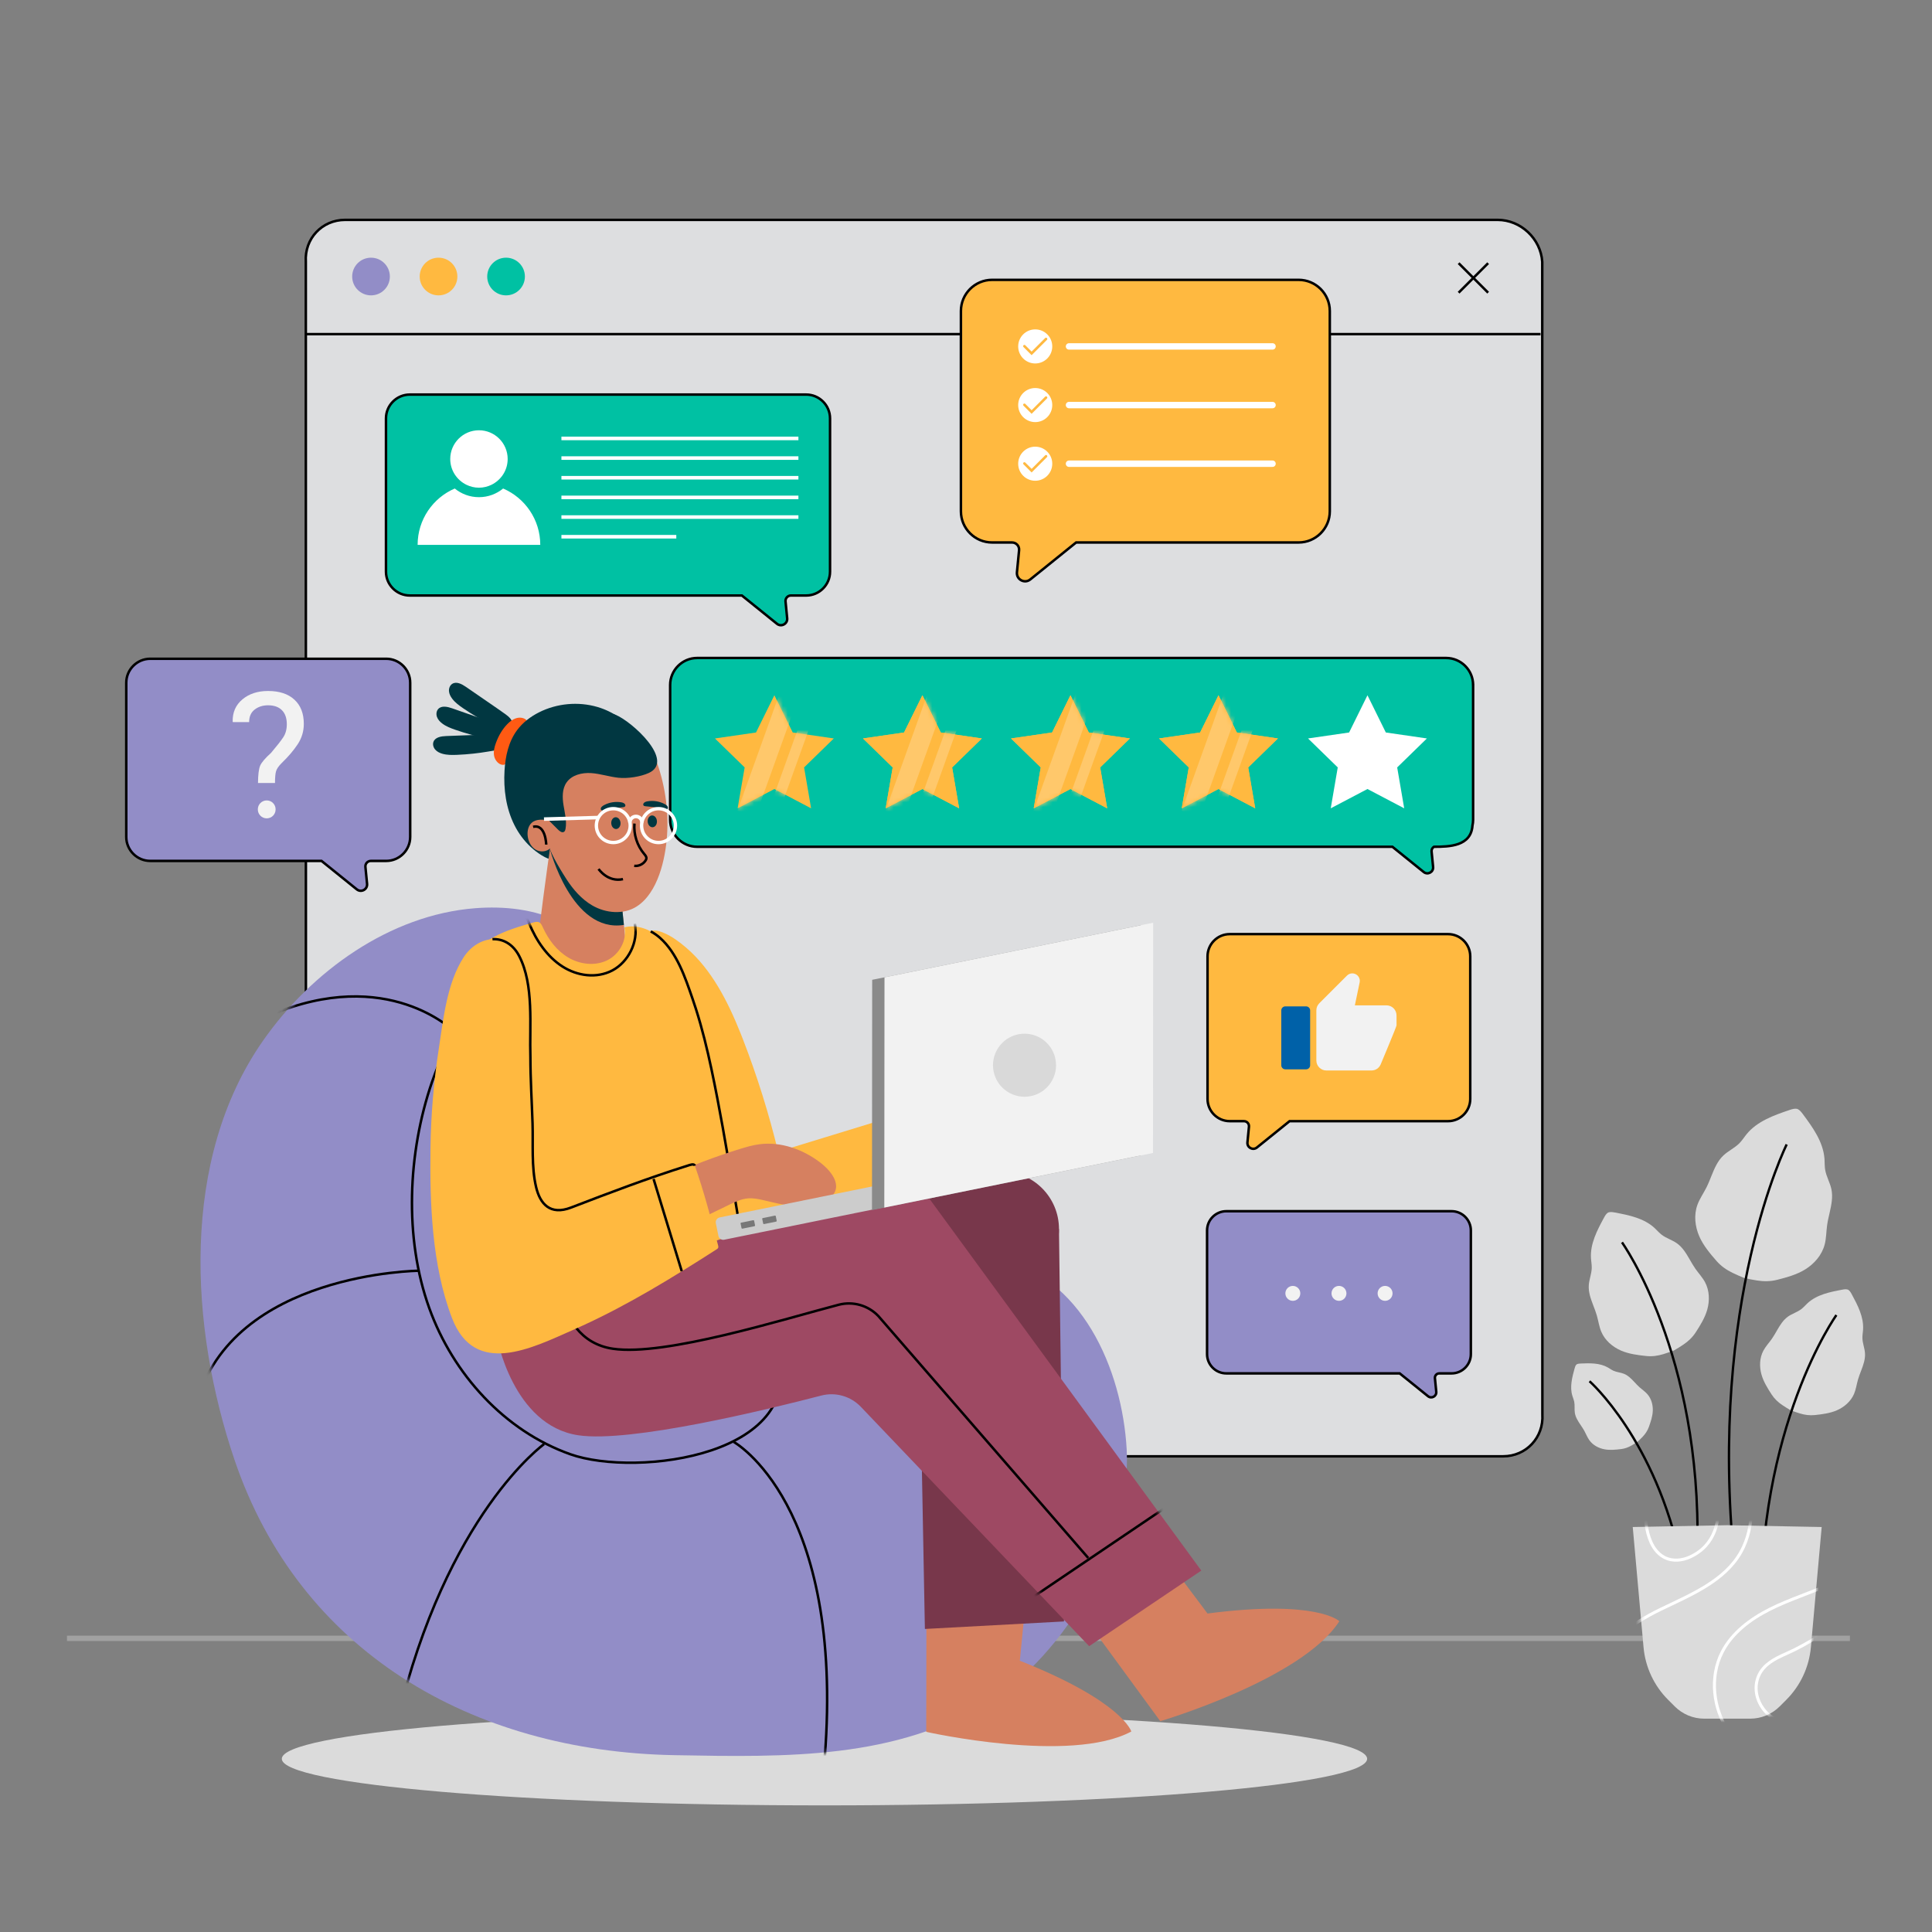 <svg width="401" height="401" viewBox="0 0 401 401" fill="none" xmlns="http://www.w3.org/2000/svg">
<rect x="0" y="0" width="401" height="401" fill="#808080" stroke="none"/>
<path d="M383.958 340.049H13.898" stroke="#A1A1A1" stroke-width="1.113" stroke-miterlimit="10"/>
<path d="M353.894 266.137C353.351 265.122 352.546 264.277 351.887 263.335C351.443 262.702 351.058 262.017 350.666 261.338C349.944 260.089 349.201 258.865 348.037 258.045C347.056 257.354 345.855 257.017 344.901 256.288C344.462 255.952 344.085 255.542 343.692 255.152C343.597 255.057 343.502 254.962 343.403 254.871C341.203 252.84 338.091 252.21 335.148 251.661C334.697 251.577 334.218 251.503 333.791 251.661L333.79 251.659C333.398 251.891 333.153 252.31 332.934 252.713C331.503 255.344 330.031 258.157 330.22 261.145C330.229 261.279 330.242 261.413 330.255 261.545C330.311 262.097 330.391 262.647 330.375 263.2C330.34 264.4 329.845 265.545 329.763 266.742C329.665 268.163 330.147 269.511 330.661 270.859C330.94 271.59 331.229 272.322 331.441 273.065C331.756 274.172 331.905 275.329 332.35 276.39C333.107 278.197 334.686 279.553 336.457 280.324C338.072 281.026 339.942 281.266 341.685 281.449C342.916 281.577 344.062 281.418 345.243 281.059C345.977 280.836 346.703 280.581 347.42 280.305L347.422 280.308C348.091 279.922 348.749 279.518 349.388 279.087C350.411 278.397 351.258 277.608 351.934 276.571C352.891 275.103 353.884 273.501 354.358 271.804C354.876 269.945 354.818 267.864 353.894 266.137Z" fill="#DBDBDB"/>
<path d="M336.656 257.861C336.656 257.861 353.207 280.96 352.298 321.518" stroke="black" stroke-width="0.489" stroke-miterlimit="10"/>
<path d="M341.936 289.381C341.449 288.822 340.82 288.409 340.27 287.913C339.899 287.579 339.558 287.205 339.214 286.836C338.579 286.156 337.935 285.496 337.086 285.149C336.37 284.857 335.566 284.82 334.862 284.5C334.537 284.353 334.242 284.15 333.938 283.961C333.864 283.916 333.79 283.87 333.715 283.827C332.039 282.871 329.994 282.926 328.066 283.008C327.771 283.021 327.459 283.043 327.214 283.205L327.214 283.204C327.001 283.406 326.908 283.705 326.829 283.99C326.312 285.849 325.794 287.829 326.346 289.677C326.371 289.761 326.399 289.842 326.426 289.925C326.541 290.263 326.671 290.597 326.742 290.946C326.894 291.705 326.748 292.496 326.87 293.259C327.015 294.165 327.513 294.942 328.031 295.713C328.313 296.133 328.6 296.55 328.841 296.986C329.199 297.635 329.46 298.341 329.893 298.942C330.63 299.967 331.818 300.59 333.042 300.817C334.158 301.024 335.366 300.903 336.487 300.765C337.278 300.668 337.975 300.401 338.665 300.005C339.094 299.759 339.512 299.493 339.923 299.217L339.924 299.218C340.289 298.879 340.643 298.53 340.982 298.167C341.524 297.585 341.941 296.967 342.215 296.218C342.604 295.157 342.995 294.008 343.046 292.874C343.105 291.629 342.767 290.331 341.936 289.381Z" fill="#DBDBDB"/>
<path d="M329.914 286.682C329.914 286.682 343.653 298.786 348.96 324.384" stroke="black" stroke-width="0.489" stroke-miterlimit="10"/>
<path d="M366.007 280.328C366.482 279.441 367.185 278.703 367.762 277.88C368.149 277.327 368.486 276.728 368.828 276.135C369.459 275.043 370.108 273.974 371.125 273.257C371.983 272.653 373.032 272.358 373.865 271.721C374.249 271.428 374.578 271.07 374.921 270.729C375.004 270.646 375.087 270.563 375.174 270.484C377.096 268.709 379.815 268.158 382.387 267.679C382.782 267.605 383.201 267.541 383.574 267.678L383.575 267.677C383.917 267.879 384.131 268.245 384.323 268.598C385.572 270.897 386.859 273.354 386.694 275.965C386.687 276.082 386.675 276.199 386.663 276.316C386.615 276.797 386.544 277.278 386.558 277.761C386.588 278.809 387.022 279.81 387.093 280.857C387.178 282.098 386.758 283.276 386.308 284.454C386.064 285.093 385.812 285.733 385.627 286.382C385.351 287.349 385.221 288.361 384.832 289.287C384.17 290.865 382.791 292.051 381.243 292.724C379.832 293.337 378.199 293.547 376.675 293.706C375.599 293.819 374.599 293.68 373.567 293.366C372.925 293.171 372.291 292.949 371.663 292.708L371.663 292.71C371.078 292.373 370.503 292.02 369.944 291.644C369.051 291.041 368.311 290.351 367.72 289.445C366.883 288.162 366.016 286.763 365.603 285.28C365.149 283.654 365.199 281.837 366.007 280.328Z" fill="#DBDBDB"/>
<path d="M381.158 272.953C381.158 272.953 364.608 296.052 365.517 336.61" stroke="black" stroke-width="0.489" stroke-miterlimit="10"/>
<path d="M352.316 250.058C352.773 248.805 353.559 247.702 354.162 246.514C354.568 245.714 354.898 244.865 355.237 244.022C355.861 242.47 356.515 240.944 357.717 239.812C358.73 238.858 360.053 238.274 361.029 237.281C361.478 236.823 361.843 236.292 362.23 235.779C362.324 235.655 362.418 235.53 362.516 235.41C364.709 232.719 368.178 231.487 371.468 230.376C371.972 230.206 372.51 230.042 373.026 230.154L373.027 230.151C373.515 230.353 373.865 230.794 374.182 231.222C376.254 234.007 378.405 236.995 378.677 240.457C378.689 240.612 378.695 240.767 378.701 240.923C378.728 241.565 378.725 242.21 378.834 242.842C379.071 244.214 379.827 245.447 380.117 246.809C380.461 248.424 380.129 250.05 379.759 251.682C379.558 252.567 379.346 253.454 379.225 254.342C379.043 255.664 379.062 257.018 378.725 258.307C378.15 260.505 376.561 262.321 374.653 263.494C372.913 264.565 370.807 265.146 368.835 265.64C367.443 265.989 366.101 265.994 364.687 265.774C363.808 265.638 362.933 265.464 362.064 265.266L362.063 265.269C361.232 264.936 360.41 264.579 359.606 264.189C358.319 263.564 357.218 262.796 356.273 261.717C354.933 260.188 353.532 258.511 352.711 256.641C351.811 254.589 351.537 252.191 352.316 250.058Z" fill="#DBDBDB"/>
<path d="M370.839 237.533C370.839 237.533 354.565 270.149 359.953 324.089" stroke="black" stroke-width="0.489" stroke-miterlimit="10"/>
<path d="M358.588 316.57V316.566L358.495 316.568L358.401 316.566V316.57L338.887 316.942L341.128 341.902C341.498 346.021 343.303 349.879 346.227 352.802L347.61 354.186C349.233 355.809 351.435 356.721 353.73 356.721H358.401H358.588H363.26C365.555 356.721 367.756 355.809 369.38 354.186L370.763 352.802C373.687 349.878 375.491 346.021 375.861 341.902L378.104 316.942L358.588 316.57Z" fill="#DBDBDB"/>
<mask id="mask0_7718_6531" style="mask-type:luminance" maskUnits="userSpaceOnUse" x="338" y="316" width="41" height="41">
<path d="M358.588 316.57V316.566L358.495 316.568L358.401 316.566V316.57L338.887 316.942L341.128 341.902C341.498 346.021 343.303 349.879 346.227 352.802L347.61 354.186C349.233 355.809 351.435 356.721 353.73 356.721H358.401H358.588H363.26C365.555 356.721 367.756 355.809 369.38 354.186L370.763 352.802C373.687 349.878 375.491 346.021 375.861 341.902L378.104 316.942L358.588 316.57Z" fill="white"/>
</mask>
<g mask="url(#mask0_7718_6531)">
<path d="M373.512 368.2C367.729 367.386 362.164 364.353 358.859 359.537C355.554 354.722 354.782 348.106 357.445 342.908C359.504 338.891 363.315 336.036 367.349 334.009C371.381 331.983 375.726 330.65 379.842 328.799C384.384 326.756 388.64 324.08 392.449 320.873" stroke="white" stroke-width="0.627" stroke-miterlimit="10"/>
<path d="M378.74 358.887C375.318 358.989 371.609 358.425 368.538 356.858C364.305 354.696 362.902 348.824 366.742 345.525C368.442 344.063 370.572 343.374 372.53 342.388C374.658 341.316 376.73 340.117 378.706 338.784C382.628 336.14 386.196 332.971 389.274 329.381" stroke="white" stroke-width="0.627" stroke-miterlimit="10"/>
<path d="M362.891 303.951C363.688 310.078 364.366 316.693 361.362 322.093C357.992 328.149 350.994 330.978 344.755 333.996C338.516 337.014 331.92 341.569 331.062 348.446" stroke="white" stroke-width="0.627" stroke-miterlimit="10"/>
<path d="M356.389 310.244C357.304 315.545 355.971 320.803 350.743 323.174C349.136 323.903 347.211 324.099 345.622 323.332C341.274 321.233 341.179 313.985 341.662 309.977" stroke="white" stroke-width="0.627" stroke-miterlimit="10"/>
</g>
<path d="M311.987 302.266H72.756C67.972 302.266 63.807 298.351 63.503 293.566L63.475 54.336C63.17 49.551 66.835 45.637 71.62 45.637H310.85C315.635 45.637 319.799 49.551 320.104 54.336L320.132 293.566C320.436 298.35 316.772 302.266 311.987 302.266Z" fill="#DDDEE0" stroke="black" stroke-width="0.516" stroke-miterlimit="10"/>
<path d="M63.621 69.352H319.744" stroke="black" stroke-width="0.516" stroke-miterlimit="10"/>
<path d="M302.746 54.625L308.872 60.751" stroke="black" stroke-width="0.516" stroke-miterlimit="10"/>
<path d="M302.746 60.751L308.872 54.625" stroke="black" stroke-width="0.516" stroke-miterlimit="10"/>
<path d="M80.918 57.395C80.918 55.235 79.167 53.484 77.008 53.484C74.848 53.484 73.098 55.235 73.098 57.395C73.098 59.555 74.848 61.305 77.008 61.305C79.168 61.305 80.918 59.554 80.918 57.395Z" fill="#928DC7"/>
<path d="M94.93 57.395C94.93 55.235 93.179 53.484 91.02 53.484C88.86 53.484 87.109 55.235 87.109 57.395C87.109 59.555 88.86 61.305 91.02 61.305C93.18 61.305 94.93 59.554 94.93 57.395Z" fill="#FFB940"/>
<path d="M108.946 57.395C108.946 55.235 107.195 53.484 105.035 53.484C102.875 53.484 101.125 55.235 101.125 57.395C101.125 59.555 102.876 61.305 105.035 61.305C107.195 61.305 108.946 59.554 108.946 57.395Z" fill="#00C1A3"/>
<path d="M305.754 142.173C305.754 139.091 303.231 136.568 300.149 136.568H144.699C141.616 136.568 139.094 139.091 139.094 142.173V170.15C139.094 173.232 141.616 175.755 144.699 175.755H289.004L295.504 180.996C296.331 181.664 297.554 181.004 297.451 179.947L297.136 176.728C297.097 176.321 297.299 175.956 297.619 175.755C300.879 175.755 305.319 175.632 305.618 171.36C305.705 170.97 305.755 170.565 305.755 170.15V142.173H305.754Z" fill="#00C1A3" stroke="black" stroke-width="0.516" stroke-miterlimit="10"/>
<path d="M160.726 144.309L164.538 152.033L173.062 153.271L166.894 159.283L168.35 167.772L160.726 163.764L153.102 167.772L154.559 159.283L148.391 153.271L156.914 152.033L160.726 144.309Z" fill="#FFB940"/>
<mask id="mask1_7718_6531" style="mask-type:luminance" maskUnits="userSpaceOnUse" x="148" y="144" width="26" height="24">
<path d="M160.726 144.309L164.538 152.033L173.062 153.271L166.894 159.283L168.35 167.772L160.726 163.764L153.102 167.772L154.559 159.283L148.391 153.271L156.914 152.033L160.726 144.309Z" fill="white"/>
</mask>
<g mask="url(#mask1_7718_6531)">
<path d="M166.02 143.847L162.32 142.516L153.051 168.284L156.751 169.615L166.02 143.847Z" fill="#FFC86B"/>
<path d="M170.25 144.819L168.207 144.084L158.938 169.852L160.981 170.587L170.25 144.819Z" fill="#FFC86B"/>
</g>
<path d="M191.453 144.309L195.265 152.033L203.788 153.271L197.62 159.283L199.076 167.772L191.453 163.764L183.829 167.772L185.285 159.283L179.117 153.271L187.641 152.033L191.453 144.309Z" fill="#FFB940"/>
<path d="M191.453 144.309L195.265 152.033L203.788 153.271L197.62 159.283L199.076 167.772L191.453 163.764L183.829 167.772L185.285 159.283L179.117 153.271L187.641 152.033L191.453 144.309Z" fill="#FFB940"/>
<mask id="mask2_7718_6531" style="mask-type:luminance" maskUnits="userSpaceOnUse" x="179" y="144" width="25" height="24">
<path d="M191.453 144.309L195.265 152.033L203.788 153.271L197.62 159.283L199.076 167.772L191.453 163.764L183.829 167.772L185.285 159.283L179.117 153.271L187.641 152.033L191.453 144.309Z" fill="white"/>
</mask>
<g mask="url(#mask2_7718_6531)">
<path d="M196.747 143.845L193.047 142.514L183.777 168.282L187.477 169.613L196.747 143.845Z" fill="#FFC86B"/>
<path d="M200.977 144.817L198.934 144.082L189.664 169.85L191.707 170.585L200.977 144.817Z" fill="#FFC86B"/>
</g>
<path d="M222.179 144.309L225.991 152.033L234.515 153.271L228.347 159.283L229.803 167.772L222.179 163.764L214.555 167.772L216.011 159.283L209.844 153.271L218.367 152.033L222.179 144.309Z" fill="#FFB940"/>
<path d="M222.179 144.309L225.991 152.033L234.515 153.271L228.347 159.283L229.803 167.772L222.179 163.764L214.555 167.772L216.011 159.283L209.844 153.271L218.367 152.033L222.179 144.309Z" fill="#FFB940"/>
<mask id="mask3_7718_6531" style="mask-type:luminance" maskUnits="userSpaceOnUse" x="209" y="144" width="26" height="24">
<path d="M222.179 144.309L225.991 152.033L234.515 153.271L228.347 159.283L229.803 167.772L222.179 163.764L214.555 167.772L216.011 159.283L209.844 153.271L218.367 152.033L222.179 144.309Z" fill="white"/>
</mask>
<g mask="url(#mask3_7718_6531)">
<path d="M227.473 143.843L223.773 142.512L214.504 168.28L218.204 169.611L227.473 143.843Z" fill="#FFC86B"/>
<path d="M231.699 144.817L229.656 144.082L220.387 169.85L222.43 170.585L231.699 144.817Z" fill="#FFC86B"/>
</g>
<path d="M252.906 144.309L256.718 152.033L265.242 153.271L259.074 159.283L260.53 167.772L252.906 163.764L245.282 167.772L246.738 159.283L240.57 153.271L249.094 152.033L252.906 144.309Z" fill="#FFB940"/>
<path d="M252.906 144.309L256.718 152.033L265.242 153.271L259.074 159.283L260.53 167.772L252.906 163.764L245.282 167.772L246.738 159.283L240.57 153.271L249.094 152.033L252.906 144.309Z" fill="#FFB940"/>
<mask id="mask4_7718_6531" style="mask-type:luminance" maskUnits="userSpaceOnUse" x="240" y="144" width="26" height="24">
<path d="M252.906 144.309L256.718 152.033L265.242 153.271L259.074 159.283L260.53 167.772L252.906 163.764L245.282 167.772L246.738 159.283L240.57 153.271L249.094 152.033L252.906 144.309Z" fill="white"/>
</mask>
<g mask="url(#mask4_7718_6531)">
<path d="M258.204 143.843L254.504 142.512L245.234 168.28L248.934 169.611L258.204 143.843Z" fill="#FFC86B"/>
<path d="M262.434 144.815L260.391 144.08L251.121 169.848L253.164 170.583L262.434 144.815Z" fill="#FFC86B"/>
</g>
<path d="M283.827 144.309L287.639 152.033L296.163 153.271L289.995 159.283L291.451 167.772L283.827 163.764L276.204 167.772L277.66 159.283L271.492 153.271L280.015 152.033L283.827 144.309Z" fill="white"/>
<path d="M85.06 81.894H167.333C170.054 81.894 172.28 84.12 172.28 86.841V118.655C172.28 121.376 170.054 123.602 167.333 123.602H164.16C163.496 123.602 162.977 124.174 163.042 124.834L163.384 128.333C163.496 129.483 162.168 130.199 161.268 129.475L153.986 123.602H85.06C82.339 123.602 80.113 121.376 80.113 118.655V86.84C80.113 84.12 82.339 81.894 85.06 81.894Z" fill="#00C1A3" stroke="black" stroke-width="0.516" stroke-miterlimit="10"/>
<path d="M104.429 101.395C103.061 102.517 101.312 103.193 99.409 103.193C97.504 103.193 95.756 102.518 94.388 101.395C89.855 103.343 86.68 107.847 86.68 113.093H112.137C112.137 107.847 108.962 103.343 104.429 101.395Z" fill="white"/>
<path d="M96.827 100.628C97.61 101.006 98.484 101.225 99.41 101.225C100.336 101.225 101.21 101.006 101.993 100.628C103.988 99.663 105.371 97.625 105.371 95.265C105.371 91.978 102.697 89.305 99.41 89.305C96.124 89.305 93.449 91.978 93.449 95.265C93.449 97.626 94.832 99.663 96.827 100.628Z" fill="white"/>
<path d="M165.717 90.625H116.527V91.368H165.717V90.625Z" fill="white"/>
<path d="M165.717 94.705H116.527V95.448H165.717V94.705Z" fill="white"/>
<path d="M165.717 98.787H116.527V99.53H165.717V98.787Z" fill="white"/>
<path d="M165.717 102.869H116.527V103.612H165.717V102.869Z" fill="white"/>
<path d="M165.717 106.949H116.527V107.692H165.717V106.949Z" fill="white"/>
<path d="M140.37 111.031H116.527V111.774H140.37V111.031Z" fill="white"/>
<path d="M254.527 251.395H301.293C303.489 251.395 305.285 253.191 305.285 255.387V281.065C305.285 283.261 303.488 285.057 301.293 285.057H298.731C298.196 285.057 297.777 285.519 297.829 286.051L298.105 288.876C298.195 289.804 297.123 290.383 296.398 289.797L290.52 285.057H254.527C252.331 285.057 250.535 283.26 250.535 281.065V255.387C250.535 253.191 252.332 251.395 254.527 251.395Z" fill="#928DC7" stroke="black" stroke-width="0.516" stroke-miterlimit="10"/>
<path d="M287.483 269.998C288.339 269.998 289.033 269.304 289.033 268.448C289.033 267.592 288.339 266.898 287.483 266.898C286.627 266.898 285.934 267.592 285.934 268.448C285.934 269.304 286.627 269.998 287.483 269.998Z" fill="#F2F2F2"/>
<path d="M277.913 269.998C278.769 269.998 279.462 269.304 279.462 268.448C279.462 267.592 278.769 266.898 277.913 266.898C277.057 266.898 276.363 267.592 276.363 268.448C276.363 269.304 277.057 269.998 277.913 269.998Z" fill="#F2F2F2"/>
<path d="M268.339 269.998C269.194 269.998 269.888 269.304 269.888 268.448C269.888 267.592 269.194 266.898 268.339 266.898C267.483 266.898 266.789 267.592 266.789 268.448C266.789 269.304 267.483 269.998 268.339 269.998Z" fill="#F2F2F2"/>
<path d="M300.555 193.883H255.237C252.705 193.883 250.633 195.955 250.633 198.487V228.1C250.633 230.632 252.705 232.704 255.237 232.704H258.19C258.808 232.704 259.29 233.236 259.231 233.852L258.914 237.109C258.81 238.18 260.046 238.847 260.882 238.172L267.661 232.705H300.555C303.087 232.705 305.159 230.633 305.159 228.101V198.487C305.159 195.955 303.087 193.883 300.555 193.883Z" fill="#FFB940" stroke="black" stroke-width="0.516" stroke-miterlimit="10"/>
<path d="M271.088 221.948H266.78C266.317 221.948 265.938 221.568 265.938 221.105V209.721C265.938 209.258 266.317 208.879 266.78 208.879H271.088C271.551 208.879 271.93 209.258 271.93 209.721V221.105C271.93 221.568 271.551 221.948 271.088 221.948Z" fill="#0061A8"/>
<path d="M289.857 210.748C289.857 209.599 288.927 208.668 287.777 208.668H281.21L282.203 203.915C282.224 203.811 282.24 203.702 282.24 203.587C282.24 203.156 282.063 202.766 281.782 202.485C281.169 201.878 280.182 201.88 279.572 202.49L273.827 208.236C273.452 208.616 273.219 209.136 273.219 209.707V220.107C273.219 221.256 274.15 222.187 275.299 222.187H284.659C285.522 222.187 286.26 221.662 286.572 220.918C286.572 220.918 289.859 213.093 289.859 212.827V210.836L289.848 210.826L289.857 210.748Z" fill="#F2F2F2"/>
<path d="M269.545 58.084H205.91C202.354 58.084 199.445 60.994 199.445 64.549V106.131C199.445 109.687 202.354 112.596 205.91 112.596H210.058C210.925 112.596 211.603 113.343 211.519 114.206L211.073 118.78C210.926 120.282 212.662 121.219 213.837 120.271L223.355 112.595H269.545C273.101 112.595 276.009 109.686 276.009 106.13V64.55C276.01 60.994 273.101 58.084 269.545 58.084Z" fill="#FFB940" stroke="black" stroke-width="0.516" stroke-miterlimit="10"/>
<path d="M214.868 75.439C216.821 75.439 218.404 73.856 218.404 71.903C218.404 69.95 216.821 68.367 214.868 68.367C212.915 68.367 211.332 69.95 211.332 71.903C211.332 73.856 212.915 75.439 214.868 75.439Z" fill="white"/>
<path d="M214.12 73.719L212.437 72.036C212.334 71.933 212.334 71.766 212.437 71.663C212.54 71.56 212.706 71.56 212.81 71.663L214.12 72.974L216.927 70.167C217.03 70.064 217.197 70.064 217.3 70.167C217.403 70.27 217.403 70.438 217.3 70.541L214.12 73.719Z" fill="#FFB940"/>
<path d="M221.879 71.902H264.122" stroke="white" stroke-width="1.331" stroke-miterlimit="10" stroke-linecap="round"/>
<path d="M214.868 87.611C216.821 87.611 218.404 86.028 218.404 84.075C218.404 82.122 216.821 80.539 214.868 80.539C212.915 80.539 211.332 82.122 211.332 84.075C211.332 86.028 212.915 87.611 214.868 87.611Z" fill="white"/>
<path d="M214.12 85.891L212.437 84.208C212.334 84.105 212.334 83.938 212.437 83.835C212.54 83.732 212.706 83.732 212.81 83.835L214.12 85.145L216.927 82.339C217.03 82.236 217.197 82.236 217.3 82.339C217.403 82.442 217.403 82.609 217.3 82.712L214.12 85.891Z" fill="#FFB940"/>
<path d="M221.879 84.074H264.122" stroke="white" stroke-width="1.331" stroke-miterlimit="10" stroke-linecap="round"/>
<path d="M214.868 99.783C216.821 99.783 218.404 98.2 218.404 96.247C218.404 94.294 216.821 92.711 214.868 92.711C212.915 92.711 211.332 94.294 211.332 96.247C211.332 98.2 212.915 99.783 214.868 99.783Z" fill="white"/>
<path d="M214.12 98.063L212.437 96.38C212.334 96.277 212.334 96.109 212.437 96.007C212.54 95.904 212.706 95.904 212.81 96.007L214.12 97.317L216.927 94.511C217.03 94.408 217.197 94.408 217.3 94.511C217.403 94.614 217.403 94.781 217.3 94.885L214.12 98.063Z" fill="#FFB940"/>
<path d="M221.879 96.246H264.122" stroke="white" stroke-width="1.331" stroke-miterlimit="10" stroke-linecap="round"/>
<path d="M31.183 136.732H80.162C82.899 136.732 85.138 138.972 85.138 141.708V173.714C85.138 176.451 82.899 178.69 80.162 178.69H76.97C76.303 178.69 75.781 179.265 75.845 179.929L76.189 183.45C76.301 184.607 74.965 185.328 74.061 184.598L66.735 178.69H31.183C28.446 178.69 26.207 176.451 26.207 173.714V141.708C26.207 138.972 28.446 136.732 31.183 136.732Z" fill="#928DC7" stroke="black" stroke-width="0.516" stroke-miterlimit="10"/>
<path d="M53.551 162.517C53.563 160.787 53.712 159.588 53.999 158.919C54.286 158.251 55.038 157.368 56.255 156.269C57.437 154.873 58.278 153.8 58.779 153.048C59.28 152.296 59.531 151.388 59.531 150.327C59.531 149.062 59.194 148.089 58.519 147.409C57.846 146.729 56.881 146.389 55.629 146.389C54.542 146.389 53.618 146.684 52.854 147.276C52.09 147.867 51.709 148.735 51.709 149.88H48.344L48.291 149.773C48.254 147.852 48.931 146.312 50.322 145.155C51.712 143.997 53.482 143.418 55.63 143.418C57.981 143.418 59.806 144.018 61.106 145.217C62.407 146.416 63.058 148.09 63.058 150.239C63.058 151.778 62.637 153.187 61.795 154.464C60.955 155.74 59.841 157.048 58.457 158.384C57.812 159.028 57.421 159.607 57.284 160.12C57.147 160.633 57.078 161.432 57.078 162.518L53.551 162.517ZM55.359 169.856C54.341 169.856 53.515 169.031 53.515 168.012V167.976C53.515 166.958 54.341 166.132 55.359 166.132C56.378 166.132 57.203 166.958 57.203 167.976V168.012C57.203 169.031 56.378 169.856 55.359 169.856Z" fill="#F2F2F2"/>
<path d="M171.126 374.718C233.332 374.718 283.759 370.391 283.759 365.053C283.759 359.716 233.332 355.389 171.126 355.389C108.92 355.389 58.492 359.716 58.492 365.053C58.492 370.391 108.92 374.718 171.126 374.718Z" fill="#DBDBDB"/>
<path d="M98.681 188.501C80.913 189.865 64.618 201.648 54.574 216.029C37.318 240.738 39.386 275.581 48.67 302.985C62.094 342.61 97.706 363.533 140.039 364.299C163.598 364.726 185.906 365.154 205.466 353.075C220.521 343.779 234.962 320.452 233.853 300.84C232.912 284.19 224.523 264.608 206.468 260.938C204.05 260.446 201.554 260.47 199.109 260.152C194.514 259.554 190.705 261.257 186.524 263.058C181.738 265.121 177.057 267.42 172.241 269.412C163.475 273.038 153.798 275.646 144.548 273.546C139.275 272.35 134.157 269.418 131.523 264.696C128.243 258.814 129.373 251.597 129.867 244.88C130.706 233.489 129.381 221.951 126.053 211.028C124.707 206.612 122.967 202.334 121.58 197.93C120.641 194.947 119.235 192.847 116.381 191.404C111.011 188.688 104.609 188.046 98.681 188.501Z" fill="#928DC7"/>
<mask id="mask5_7718_6531" style="mask-type:luminance" maskUnits="userSpaceOnUse" x="41" y="188" width="200" height="177">
<path d="M98.681 188.501C80.913 189.865 64.618 201.648 54.574 216.029C37.318 240.738 39.386 275.581 48.67 302.985C62.094 342.61 100.432 365.208 142.762 364.314C166.501 363.812 185.223 366.028 204.784 353.949C218.065 345.748 235.834 320.346 239.589 304.405C243.173 289.187 238.454 272.354 225.818 262.62C218.303 256.831 207.797 256.455 198.601 258.782C189.405 261.108 181.007 265.786 172.241 269.411C163.476 273.037 153.799 275.646 144.549 273.546C139.276 272.349 134.158 269.418 131.524 264.695C128.244 258.814 129.373 251.596 129.868 244.879C130.707 233.488 129.382 221.95 126.053 211.027C124.708 206.611 122.968 202.334 121.581 197.93C120.641 194.946 119.236 192.846 116.382 191.403C111.011 188.688 104.609 188.046 98.681 188.501Z" fill="white"/>
</mask>
<g mask="url(#mask5_7718_6531)">
<path d="M89.635 224.668C84.641 239.235 83.834 256.927 89.102 271.529C94.028 285.188 104.704 296.998 118.392 301.845C132.108 306.702 168.518 302.174 161.208 279.666C160.261 276.748 158.32 274.277 156.447 271.848C141.634 252.631 128.809 231.882 118.245 210.04C116.99 207.446 115.698 204.747 113.465 202.928C111.658 201.456 109.15 200.776 106.897 201.496C104.923 202.126 103.194 203.798 101.698 205.17C98.055 208.511 95.161 212.605 92.896 216.983C91.638 219.412 90.553 221.988 89.635 224.668Z" stroke="black" stroke-width="0.516" stroke-miterlimit="10"/>
<path d="M152.293 299.283C152.293 299.283 175.301 312.038 171.183 364.816" stroke="black" stroke-width="0.516" stroke-miterlimit="10"/>
<path d="M87.066 263.746C87.066 263.746 48.236 264.034 40.758 291.359" stroke="black" stroke-width="0.516" stroke-miterlimit="10"/>
<path d="M112.941 299.723C112.941 299.723 92.652 314.242 82.488 357.087" stroke="black" stroke-width="0.516" stroke-miterlimit="10"/>
<path d="M94.307 214.126C94.307 214.126 80.534 200.249 55.984 210.741" stroke="black" stroke-width="0.516" stroke-miterlimit="10"/>
</g>
<path d="M192.286 336.527L192.246 359.46C192.246 359.46 222.165 366.18 234.813 359.384C234.813 359.384 233.044 353.183 211.673 344.694L212.884 332.324L192.286 336.527Z" fill="#D68060"/>
<path d="M207.834 267.058C214.442 267.058 219.8 261.7 219.8 255.091C219.8 248.483 214.442 243.125 207.834 243.125C201.225 243.125 195.867 248.483 195.867 255.091C195.867 261.7 201.225 267.058 207.834 267.058Z" fill="#78374B"/>
<path d="M219.799 255.092L220.84 336.541L191.967 338.102L190.406 255.092" fill="#78374B"/>
<path d="M205.225 243.385L185.98 248.848L188.322 260.294L206.532 263.676L205.225 243.385Z" fill="#78374B"/>
<path d="M96.155 147.022C95.312 146.447 94.475 145.834 93.858 145.022C93.507 144.56 93.229 144.022 93.188 143.444C93.147 142.866 93.381 142.246 93.869 141.935C94.735 141.382 95.854 141.977 96.701 142.56C98.37 143.709 100.038 144.858 101.707 146.006C102.762 146.732 103.817 147.458 104.858 148.205C105.568 148.714 106.555 149.482 106.297 150.486C106.064 151.389 105.351 151.758 104.468 151.551C103.511 151.328 102.59 150.774 101.72 150.33C100.815 149.866 99.924 149.377 99.049 148.861C98.064 148.281 97.099 147.667 96.155 147.022Z" fill="#013741"/>
<path d="M94.496 151.469C93.532 151.134 92.563 150.763 91.754 150.141C91.295 149.787 90.885 149.341 90.694 148.794C90.503 148.247 90.566 147.589 90.955 147.159C91.646 146.397 92.881 146.678 93.852 147.018C95.763 147.689 97.675 148.359 99.586 149.029C100.795 149.453 102.004 149.877 103.204 150.325C104.023 150.63 105.177 151.112 105.191 152.148C105.203 153.081 104.611 153.623 103.706 153.657C102.724 153.693 101.69 153.4 100.734 153.199C99.74 152.989 98.751 152.751 97.771 152.483C96.668 152.182 95.576 151.844 94.496 151.469Z" fill="#013741"/>
<path d="M94.846 156.674C93.826 156.716 92.789 156.725 91.808 156.443C91.251 156.282 90.706 156.017 90.328 155.579C89.95 155.14 89.767 154.504 89.972 153.962C90.336 153.001 91.589 152.809 92.616 152.77C94.64 152.693 96.665 152.617 98.689 152.541C99.969 152.492 101.249 152.444 102.53 152.421C103.404 152.405 104.654 152.43 105.046 153.389C105.399 154.252 105.047 154.974 104.218 155.336C103.317 155.729 102.247 155.835 101.284 155.998C100.281 156.168 99.275 156.308 98.265 156.417C97.129 156.541 95.987 156.627 94.846 156.674Z" fill="#013741"/>
<path d="M102.587 157.029C102.354 156.085 102.604 155.09 102.941 154.179C103.474 152.739 104.243 151.368 105.319 150.273C105.816 149.767 106.39 149.315 107.062 149.093C107.735 148.87 108.52 148.906 109.099 149.314C109.197 149.383 109.29 149.465 109.337 149.574C109.457 149.854 109.232 150.153 109.029 150.381C107.918 151.624 107.021 153.057 106.378 154.594C106.05 155.378 105.802 156.185 105.598 157.009C105.445 157.627 105.233 158.761 104.398 158.75C103.508 158.738 102.783 157.824 102.587 157.029Z" fill="#FF5A13"/>
<path d="M106.765 171.243C105.031 167.778 104.488 163.803 104.718 159.935C104.894 156.967 105.556 153.925 107.329 151.539C108.505 149.955 110.124 148.733 111.886 147.846C115.597 145.976 120.023 145.573 124.011 146.739C130.312 148.583 136.389 155.087 134.725 162.054C130.395 159.208 125.081 157.891 119.922 158.384C118.757 158.495 117.541 158.723 116.638 159.469C115.84 160.13 115.385 161.127 115.144 162.135C114.695 164.009 114.902 165.958 115.246 167.831C115.601 169.76 116.117 171.666 116.307 173.622C116.399 174.566 116.411 175.522 116.27 176.462C116.163 177.177 115.997 178.035 115.223 178.302C114.509 178.547 113.685 178.211 113.056 177.883C112.218 177.447 111.433 176.895 110.71 176.287C109.245 175.057 108.023 173.543 107.094 171.871C106.981 171.664 106.87 171.455 106.765 171.243Z" fill="#013741"/>
<path d="M114.48 173.812C114.48 173.812 112.984 184.11 111.852 193.478C111.582 195.71 112.714 200.29 114.898 200.822L120.843 202.98C129.914 201.919 130.039 198.002 129.856 195.445L128.734 184.632L114.48 173.812Z" fill="#D68060"/>
<path d="M128.973 186.917C126.297 188.22 123.179 187.026 120.809 185.226C118.606 183.554 115.112 178.664 114.105 176.125C114.105 176.125 118.636 193.737 129.496 191.969L128.973 186.917Z" fill="#013741"/>
<path d="M136.015 157.388C137.968 162.392 138.817 168.025 138.445 173.422C138.112 178.266 136.592 185.259 132.189 188.123C129.466 189.893 125.744 189.564 122.935 187.933C120.72 186.647 119.001 184.67 117.616 182.544C117.192 181.892 113.767 176.54 114.323 175.977C113.473 176.839 112.101 176.95 111.09 176.293C110.116 175.66 109.588 174.487 109.507 173.328C109.442 172.404 109.667 171.403 110.355 170.784C111.338 169.9 112.848 170.084 114.148 170.323C112.526 166.56 111.537 158.378 113.968 155.079C116.399 151.78 120.642 149.912 124.716 150.348C126.487 150.536 128.167 151.128 129.874 151.599C131.458 152.036 133.091 152.303 134.076 153.708C134.876 154.854 135.508 156.092 136.015 157.388Z" fill="#D68060"/>
<path d="M113.371 175.306C113.371 175.306 113.276 170.948 110.652 171.617" stroke="black" stroke-width="0.516" stroke-miterlimit="10"/>
<path d="M124.234 180.363C124.234 180.363 126.136 183.176 129.303 182.47" stroke="black" stroke-width="0.516" stroke-miterlimit="10"/>
<path d="M131.683 170.932C131.493 173.188 132.234 175.508 133.698 177.235C133.93 177.508 134.196 177.815 134.162 178.172C134.148 178.326 134.077 178.468 133.994 178.6C133.506 179.376 132.546 179.828 131.637 179.709" stroke="black" stroke-width="0.516" stroke-miterlimit="10"/>
<path d="M134.429 170.543C134.475 171.218 134.942 171.736 135.473 171.7C136.003 171.664 136.396 171.088 136.349 170.412C136.304 169.737 135.837 169.22 135.306 169.256C134.777 169.292 134.384 169.868 134.429 170.543Z" fill="#013741"/>
<path d="M126.871 170.91C126.916 171.585 127.384 172.103 127.914 172.067C128.444 172.031 128.837 171.455 128.791 170.78C128.745 170.104 128.278 169.587 127.748 169.623C127.218 169.659 126.825 170.235 126.871 170.91Z" fill="#013741"/>
<path d="M133.985 167.347C133.814 167.326 133.617 167.286 133.537 167.133C133.492 167.046 133.497 166.94 133.529 166.847C133.641 166.521 134.025 166.385 134.366 166.324C135.557 166.11 136.817 166.301 137.893 166.855C138.188 167.007 138.657 167.292 138.621 167.685C138.592 168.007 138.2 168.044 137.958 167.969C137.131 167.712 136.305 167.574 135.443 167.491C134.957 167.444 134.47 167.405 133.985 167.347Z" fill="#013741"/>
<path d="M129.326 167.543C129.497 167.52 129.693 167.479 129.771 167.325C129.816 167.238 129.81 167.131 129.777 167.039C129.66 166.713 129.275 166.581 128.935 166.523C127.741 166.322 126.483 166.523 125.413 167.089C125.12 167.243 124.655 167.533 124.694 167.926C124.726 168.247 125.118 168.279 125.359 168.203C126.183 167.938 127.008 167.792 127.869 167.7C128.355 167.649 128.841 167.606 129.326 167.543Z" fill="#013741"/>
<path d="M117.104 172.624C117.28 172.487 117.342 172.252 117.381 172.032C117.668 170.422 117.233 168.786 116.97 167.172C116.708 165.559 116.653 163.778 117.576 162.429C118.66 160.846 120.795 160.331 122.709 160.46C124.624 160.591 126.471 161.231 128.38 161.429C130.251 161.624 132.929 161.228 134.657 160.437C140.157 157.92 131.202 149.78 127.809 148.376C126.13 147.682 126.878 149.04 125.069 149.148C124.159 149.203 123.253 149.348 122.37 149.574C121.965 149.678 121.544 149.875 121.127 149.908C120.728 149.94 120.418 150.065 120.055 150.242C119.661 150.433 119.276 150.645 118.897 150.867C117.16 151.883 115.514 153.056 113.986 154.368C111.713 156.318 109.565 158.959 109.831 161.942C110.005 163.897 111.132 165.7 111.918 167.46C112.512 168.79 113.377 169.75 114.402 170.775C114.87 171.244 115.333 171.72 115.808 172.181C116.111 172.476 116.669 172.965 117.104 172.624Z" fill="#013741"/>
<path d="M130.808 171.357C130.808 169.417 129.236 167.844 127.295 167.844C125.354 167.844 123.781 169.417 123.781 171.357C123.781 173.298 125.354 174.871 127.295 174.871C129.236 174.871 130.808 173.297 130.808 171.357Z" stroke="white" stroke-width="0.699" stroke-miterlimit="10"/>
<path d="M140.191 171.357C140.191 169.417 138.618 167.844 136.678 167.844C134.737 167.844 133.164 169.417 133.164 171.357C133.164 173.298 134.737 174.871 136.678 174.871C138.618 174.871 140.191 173.297 140.191 171.357Z" stroke="white" stroke-width="0.699" stroke-miterlimit="10"/>
<path d="M130.727 170.723C130.727 170.024 131.293 169.457 131.992 169.457C132.691 169.457 133.257 170.023 133.257 170.723" stroke="white" stroke-width="0.738" stroke-miterlimit="10"/>
<path d="M124.196 169.689C124.002 169.689 112.91 170.012 112.91 170.012" stroke="white" stroke-width="0.738" stroke-miterlimit="10"/>
<path d="M154.205 215.724C157.149 223.325 159.589 231.121 161.504 239.044C169.027 236.74 176.55 234.436 184.074 232.133C185.144 237.619 186.214 243.104 187.285 248.59C176.474 254.555 165.271 259.808 153.773 264.305C152.281 264.888 150.58 265.456 149.13 264.774C147.421 263.97 146.881 261.844 146.537 259.986C143.801 245.183 141.065 230.38 138.329 215.576C137.549 211.353 136.762 207.119 135.522 203.002C134.978 201.198 134.115 199.439 133.757 197.588C133.531 196.425 133.416 194.906 134.153 193.887C135.049 192.648 136.704 193.164 137.872 193.668C139.51 194.373 141.019 195.504 142.37 196.655C145.05 198.94 147.223 201.761 149.033 204.768C150.893 207.859 152.387 211.157 153.724 214.503C153.886 214.91 154.046 215.316 154.205 215.724Z" fill="#FFB940"/>
<path d="M144.468 209.484C144.231 208.737 143.985 207.994 143.728 207.253C142.218 202.898 140.55 197.835 137.006 194.675C135.002 192.889 132.19 191.823 129.588 192.48C130.192 195.204 128.494 198.139 125.977 199.344C123.46 200.549 120.362 200.167 117.959 198.749C115.556 197.332 113.798 194.991 112.655 192.445C112.478 192.051 112.284 191.618 111.894 191.431C111.509 191.246 111.054 191.361 110.643 191.48C107.788 192.302 104.905 193.137 102.31 194.583C95.563 198.344 94.021 205.8 95.31 212.967C96.034 216.992 97.489 220.841 98.769 224.725C103.478 239.018 105.866 253.951 108.479 268.771C108.557 269.212 108.65 269.682 108.966 269.999C109.239 270.273 109.632 270.383 110.007 270.478C124.648 274.204 140.778 271.645 153.547 263.571C153.963 263.308 154.398 263.014 154.593 262.562C154.785 262.119 154.707 261.611 154.627 261.135C153.788 256.157 152.95 251.179 152.111 246.201C150.738 238.05 149.364 229.897 147.646 221.813C146.763 217.661 145.753 213.53 144.468 209.484Z" fill="#FFB940"/>
<mask id="mask6_7718_6531" style="mask-type:luminance" maskUnits="userSpaceOnUse" x="94" y="191" width="61" height="82">
<path d="M144.468 209.484C144.231 208.737 143.985 207.994 143.728 207.253C142.218 202.898 140.55 197.835 137.006 194.675C135.002 192.889 132.19 191.823 129.588 192.48C130.192 195.204 128.494 198.139 125.977 199.344C123.46 200.549 120.362 200.167 117.959 198.749C115.556 197.332 113.798 194.991 112.655 192.445C112.478 192.051 112.284 191.618 111.894 191.431C111.509 191.246 111.054 191.361 110.643 191.48C107.788 192.302 104.905 193.137 102.31 194.583C95.563 198.344 94.021 205.8 95.31 212.967C96.034 216.992 97.489 220.841 98.769 224.725C103.478 239.018 105.866 253.951 108.479 268.771C108.557 269.212 108.65 269.682 108.966 269.999C109.239 270.273 109.632 270.383 110.007 270.478C124.648 274.204 140.778 271.645 153.547 263.571C153.963 263.308 154.398 263.014 154.593 262.562C154.785 262.119 154.707 261.611 154.627 261.135C153.788 256.157 152.95 251.179 152.111 246.201C150.738 238.05 149.364 229.897 147.646 221.813C146.763 217.661 145.753 213.53 144.468 209.484Z" fill="white"/>
</mask>
<g mask="url(#mask6_7718_6531)">
<path d="M131.769 191.702C132.552 195.561 130.352 199.718 127.092 201.424C123.831 203.13 119.818 202.59 116.704 200.582C113.591 198.574 111.313 195.259 109.833 191.654C109.604 191.095 109.352 190.482 108.848 190.217" stroke="black" stroke-width="0.516" stroke-miterlimit="10"/>
</g>
<path d="M95.309 212.966C96.033 216.991 97.487 220.841 98.767 224.725C103.477 239.018 105.865 253.95 108.477 268.77C108.555 269.211 108.648 269.682 108.964 269.998C109.237 270.272 109.63 270.382 110.005 270.478C124.646 274.203 140.777 271.644 153.545 263.57C153.961 263.307 154.396 263.014 154.591 262.562C154.783 262.118 154.705 261.61 154.625 261.134C153.786 256.156 152.948 251.178 152.109 246.2C150.736 238.05 149.362 229.897 147.645 221.812C146.763 217.661 145.752 213.53 144.467 209.484C144.23 208.738 143.984 207.994 143.727 207.254C142.217 202.898 140.549 197.835 137.005 194.675C136.419 194.154 135.765 193.693 135.066 193.318" stroke="black" stroke-width="0.516" stroke-miterlimit="10"/>
<path d="M227.141 338.545L240.822 357.242C240.822 357.242 270.237 348.578 277.99 336.492C277.99 336.492 273.429 331.931 250.628 334.896L243.103 324.863L227.141 338.545Z" fill="#D68060"/>
<path d="M103.094 277.408C103.094 277.408 106.383 295.879 120.046 297.903C130.863 299.505 159.143 292.603 170.453 289.659C173.419 288.887 176.566 289.786 178.681 292.003L226.061 341.675L249.339 325.988L192.915 248.817C192.915 248.817 162.301 246.287 103.094 277.408Z" fill="#9E4963"/>
<mask id="mask7_7718_6531" style="mask-type:luminance" maskUnits="userSpaceOnUse" x="103" y="248" width="147" height="94">
<path d="M103.094 277.408C103.094 277.408 106.383 295.879 120.046 297.903C130.863 299.505 159.143 292.603 170.453 289.659C173.419 288.887 176.566 289.786 178.681 292.003L226.061 341.675L249.339 325.988L192.915 248.817C192.916 248.817 162.301 246.287 103.094 277.408Z" fill="white"/>
</mask>
<g mask="url(#mask7_7718_6531)">
<path d="M115.641 258.139C115.641 258.139 113.557 277.919 127.22 279.943C138.038 281.546 162.77 273.755 174.08 270.811C177.045 270.039 180.192 270.937 182.308 273.155L225.868 323.366" stroke="black" stroke-width="0.516" stroke-miterlimit="10"/>
<path d="M213.828 331.873L242.943 312.201" stroke="black" stroke-width="0.516" stroke-miterlimit="10"/>
</g>
<path d="M142.072 254.55C145.155 253.056 148.238 251.562 151.322 250.069C152.583 249.458 153.882 248.837 155.278 248.728C156.302 248.648 157.326 248.85 158.327 249.077C162.326 249.985 167.489 251.553 171.446 249.222C175.485 246.842 172.929 243.31 170.126 241.2C166.621 238.561 162.101 236.93 157.686 237.488C156.261 237.668 154.874 238.073 153.501 238.498C148.366 240.091 143.33 242.006 138.434 244.229C139.21 247.259 140.077 250.657 141.287 253.541C141.558 254.189 141.643 253.994 142.072 254.55Z" fill="#D68060"/>
<path d="M111.272 246.394C112.089 249.843 114.165 252.314 118.52 250.638C126.525 247.56 134.514 244.519 142.701 241.946C143.201 241.79 144.042 241.45 144.217 241.945C146.119 247.318 147.563 252.929 149.033 258.435C149.085 258.626 149.133 258.838 149.046 259.016C148.98 259.15 148.847 259.238 148.721 259.319C139.707 265.095 130.6 270.711 120.85 275.174C120.202 275.471 119.553 275.763 118.901 276.051C110.353 279.831 98.528 285.857 93.819 273.581C89.625 262.647 89.19 249.771 89.352 238.184C89.447 231.346 90.018 224.514 91.061 217.756C92.027 211.497 92.741 204.071 96.236 198.679C99.105 194.252 105.061 193.223 107.76 198.429C110.878 204.443 109.873 212.882 110.086 219.441C110.086 224.014 110.384 228.606 110.533 233.177C110.672 237.474 110.274 242.187 111.272 246.394Z" fill="#FFB940"/>
<path d="M102.215 194.932C104.348 194.831 106.443 195.887 107.761 198.429C110.88 204.444 109.875 212.883 110.088 219.441C110.088 224.014 110.385 228.607 110.534 233.178C110.673 237.475 110.276 242.188 111.273 246.395C112.091 249.844 114.166 252.314 118.521 250.639C126.526 247.56 134.516 244.52 142.702 241.947C143.203 241.791 144.044 241.451 144.219 241.945" stroke="black" stroke-width="0.516" stroke-miterlimit="10"/>
<path d="M135.652 244.703L141.5 263.847" stroke="black" stroke-width="0.516" stroke-miterlimit="10"/>
<path d="M207.129 245.765L150.31 257.313C149.764 257.424 149.225 257.067 149.114 256.521L148.579 253.885C148.468 253.339 148.824 252.801 149.371 252.689L206.19 241.141C206.737 241.03 207.275 241.386 207.386 241.933L207.921 244.569C208.033 245.115 207.676 245.653 207.129 245.765Z" fill="#CCCCCC"/>
<path d="M156.598 254.507L154.087 255.017C154.004 255.034 153.924 254.981 153.907 254.898L153.714 253.949C153.697 253.867 153.751 253.786 153.833 253.769L156.344 253.259C156.427 253.242 156.508 253.296 156.524 253.378L156.717 254.327C156.734 254.409 156.68 254.49 156.598 254.507Z" fill="#787878"/>
<path d="M161.09 253.556L158.579 254.066C158.497 254.083 158.416 254.029 158.399 253.947L158.206 252.998C158.189 252.916 158.243 252.835 158.325 252.818L160.837 252.308C160.919 252.291 161 252.345 161.017 252.427L161.209 253.376C161.227 253.458 161.173 253.539 161.09 253.556Z" fill="#787878"/>
<path d="M236.796 192.031L181.028 203.366L180.988 251.164L236.756 239.83L236.796 192.031Z" fill="#8A8A8A"/>
<path d="M239.352 191.512L183.584 202.847L183.543 250.645L239.312 239.31L239.352 191.512Z" fill="#F2F2F2"/>
<path d="M219.06 219.791C218.34 216.249 214.886 213.961 211.344 214.681C207.802 215.401 205.514 218.856 206.234 222.398C206.954 225.94 210.408 228.228 213.951 227.508C217.492 226.788 219.78 223.333 219.06 219.791Z" fill="#D9D9D9"/>
</svg>

